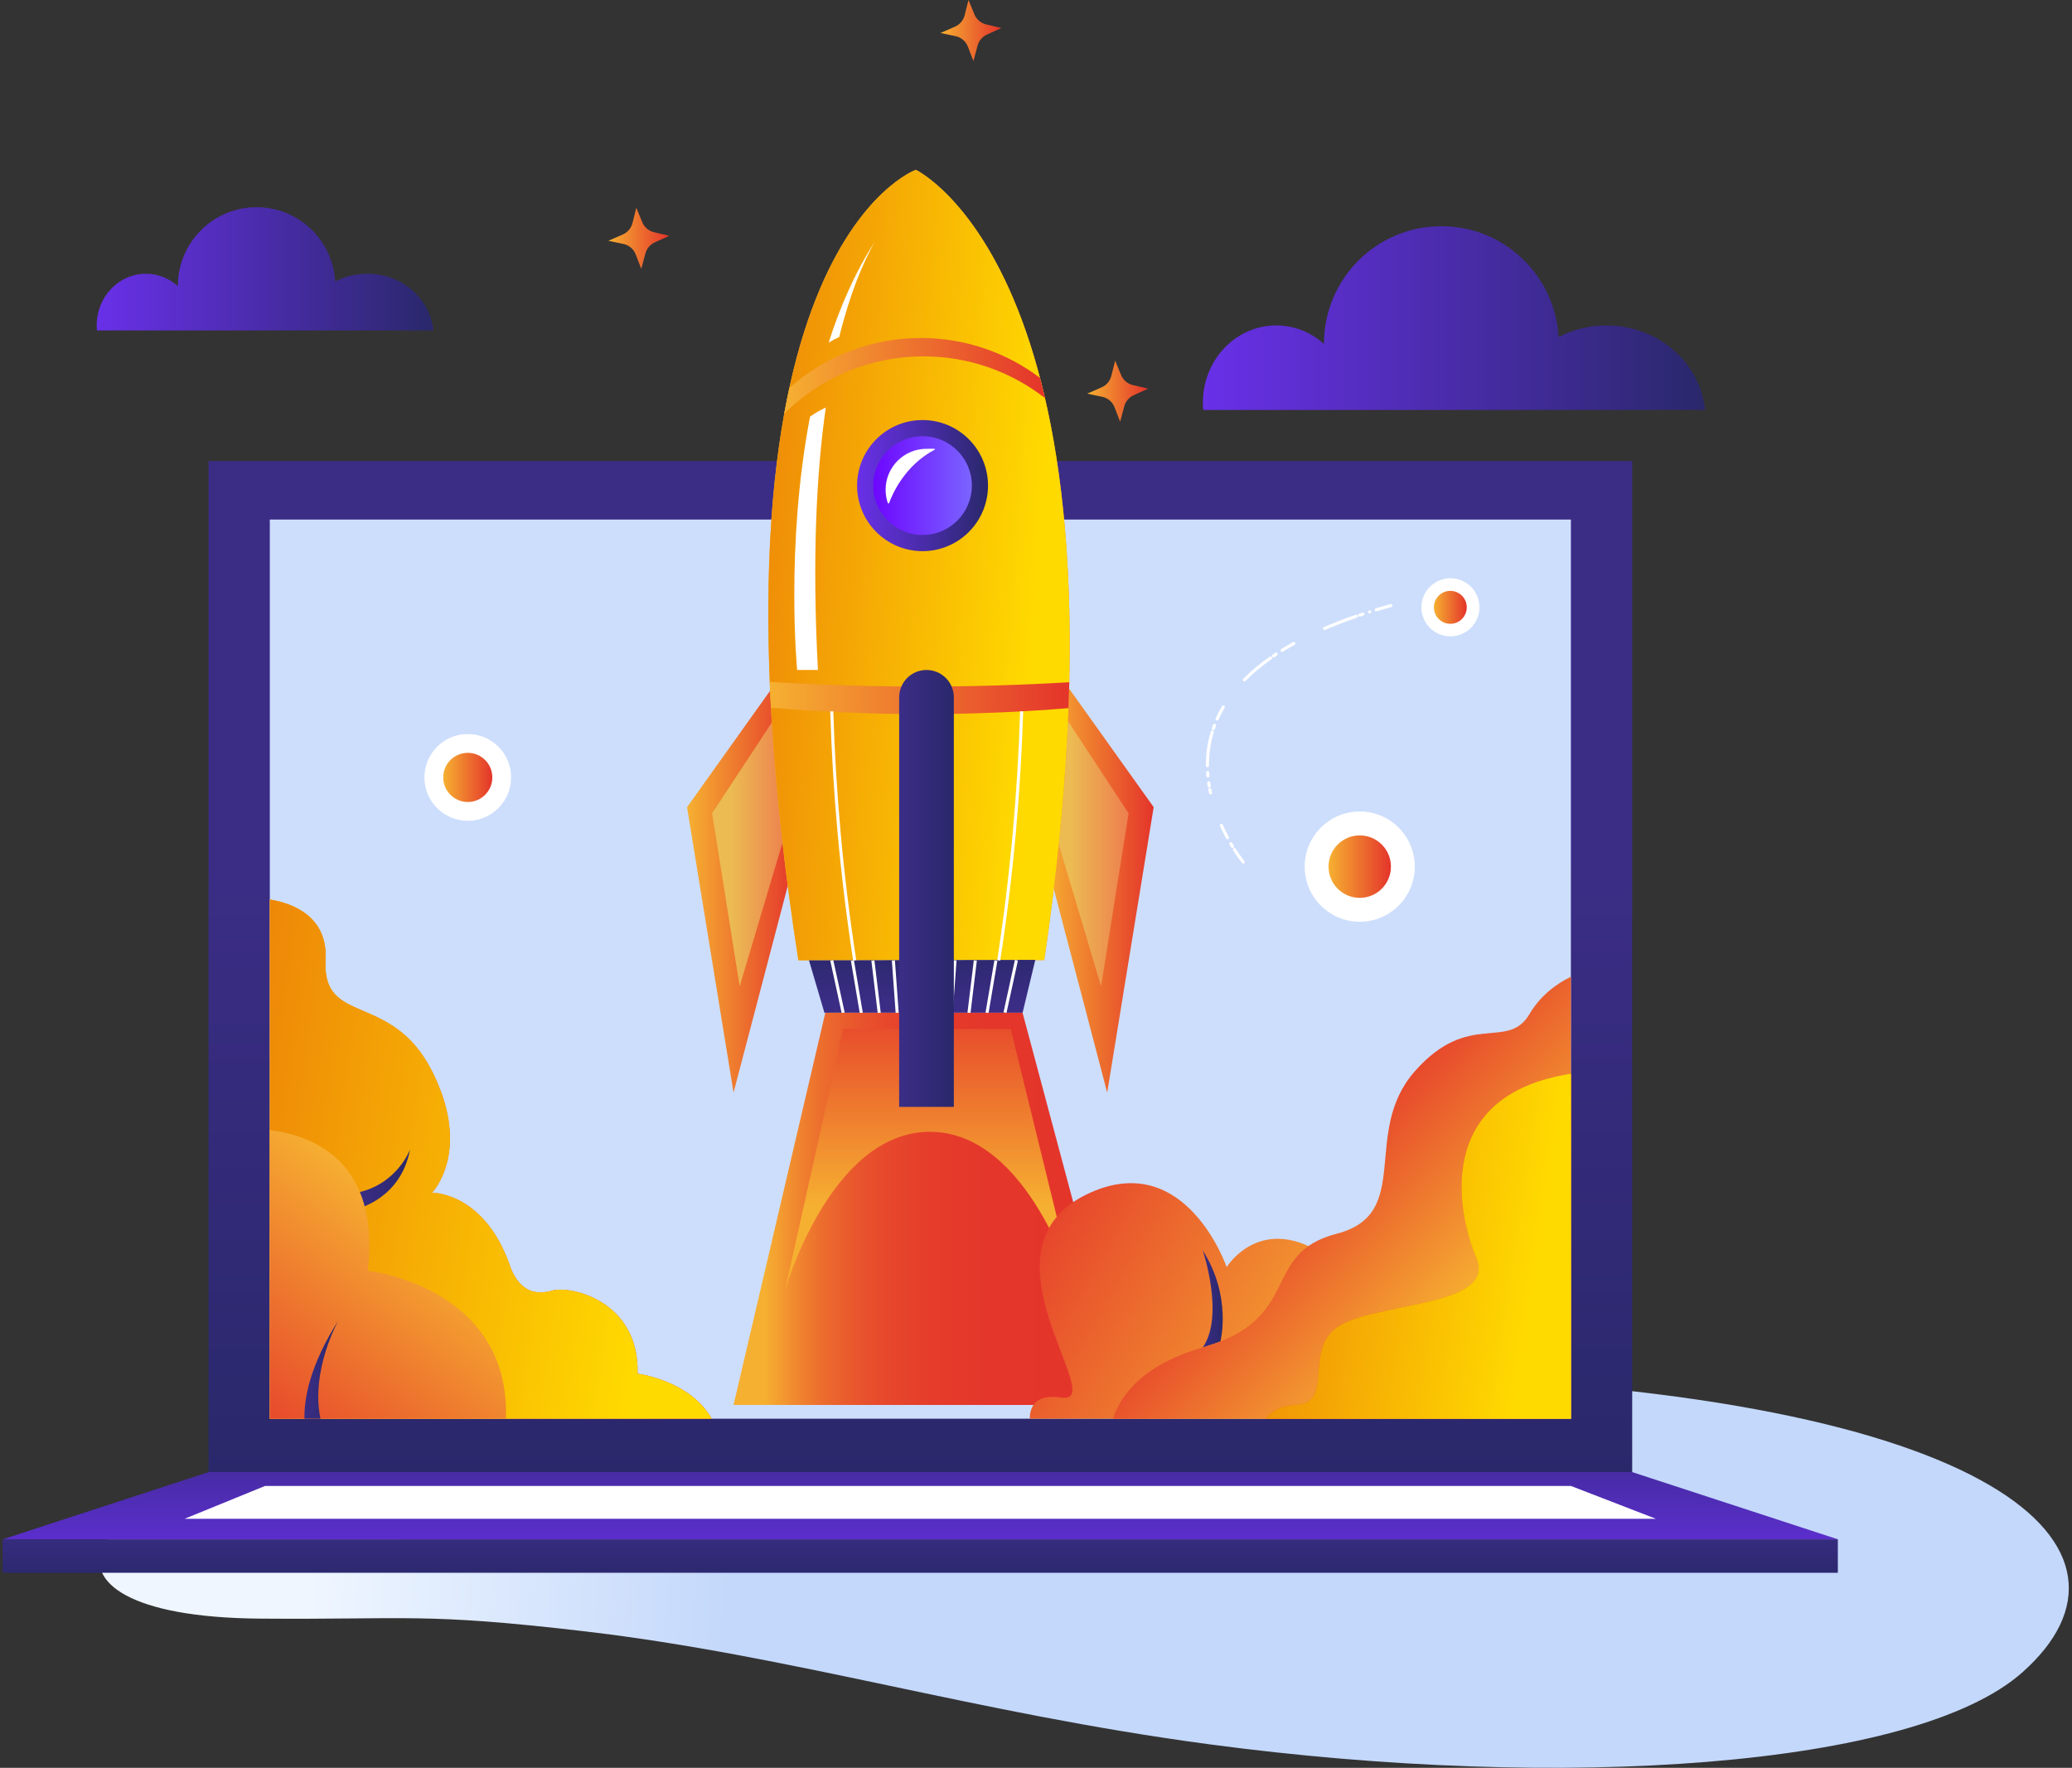 <svg width="354" height="302" viewBox="0 0 354 302" fill="none" xmlns="http://www.w3.org/2000/svg">
<rect x="0" y="0" width="354" height="302" fill="#333333" stroke="none"/>
<path d="M240.691 235.04C207.091 233.991 100.819 254.016 52.288 252.805C15.165 251.872 -0.428 276.167 44.425 276.513C69.611 276.715 72.304 275.455 99.906 278.687C135.406 282.852 166.458 292.614 206.586 297.981C266.827 306.031 327.212 302.021 345.569 285.651C369.035 264.741 341.878 238.214 240.691 235.04Z" fill="url(#paint0_linear_1625_10139)"/>
<path d="M291.317 70.031C290.484 61.927 283.259 55.593 274.471 55.593C271.504 55.593 268.714 56.317 266.288 57.586C265.694 47.025 256.956 38.644 246.261 38.644C235.181 38.644 226.2 47.636 226.2 58.73C226.2 58.738 226.2 58.749 226.2 58.758C224.007 56.785 221.163 55.593 218.05 55.593C211.125 55.593 205.511 61.495 205.511 68.776C205.511 69.2 205.53 69.618 205.568 70.031H291.317Z" fill="url(#paint1_linear_1625_10139)"/>
<path d="M74.053 56.444C73.495 51.01 68.65 46.761 62.756 46.761C60.766 46.761 58.895 47.245 57.268 48.099C56.87 41.016 51.011 35.398 43.839 35.398C36.408 35.398 30.387 41.429 30.387 48.866C30.387 48.872 30.387 48.877 30.387 48.885C28.917 47.562 27.01 46.764 24.922 46.764C20.277 46.764 16.513 50.721 16.513 55.605C16.513 55.888 16.526 56.169 16.551 56.447H74.053V56.444Z" fill="url(#paint2_linear_1625_10139)"/>
<path d="M193.566 65.79L196.16 66.396L193.684 67.518C192.895 67.876 192.305 68.569 192.082 69.409L191.376 72.036L190.425 69.579C190.07 68.663 189.279 67.989 188.32 67.788L185.745 67.246L188.216 66.17C189.037 65.812 189.647 65.094 189.867 64.225L190.529 61.611L191.543 64.076C191.901 64.938 192.654 65.576 193.566 65.79Z" fill="url(#paint3_linear_1625_10139)"/>
<path d="M168.503 4.179L171.098 4.785L168.622 5.907C167.833 6.265 167.242 6.958 167.02 7.798L166.313 10.425L165.363 7.968C165.008 7.052 164.217 6.378 163.258 6.177L160.683 5.635L163.153 4.559C163.975 4.202 164.585 3.483 164.805 2.614L165.467 0L166.481 2.465C166.838 3.327 167.591 3.965 168.503 4.179Z" fill="url(#paint4_linear_1625_10139)"/>
<path d="M111.754 39.676L114.349 40.282L111.873 41.404C111.084 41.762 110.493 42.455 110.271 43.294L109.564 45.922L108.613 43.465C108.259 42.549 107.468 41.875 106.508 41.674L103.934 41.132L106.404 40.056C107.226 39.698 107.836 38.98 108.056 38.111L108.718 35.497L109.732 37.962C110.089 38.823 110.842 39.464 111.754 39.676Z" fill="url(#paint5_linear_1625_10139)"/>
<path d="M278.859 78.769H35.627V251.482H278.859V78.769Z" fill="url(#paint6_linear_1625_10139)"/>
<path d="M268.387 88.757H46.097V242.361H268.387V88.757Z" fill="#CDDEFC"/>
<path d="M35.627 251.482H278.859L313.995 262.964H0.491L35.627 251.482Z" fill="url(#paint7_linear_1625_10139)"/>
<path d="M313.995 262.964H0.447V268.684H313.995V262.964Z" fill="url(#paint8_linear_1625_10139)"/>
<path d="M45.284 253.848H268.39L282.902 259.456H31.541L45.284 253.848Z" fill="url(#paint9_linear_1625_10139)"/>
<path d="M134.104 114.453L117.383 137.89L125.325 186.652L136.193 145.214L134.104 114.453Z" fill="url(#paint10_linear_1625_10139)"/>
<path d="M132.956 121.777L121.667 138.938L126.372 168.5L134.78 140.292L132.956 121.777Z" fill="url(#paint11_linear_1625_10139)"/>
<path d="M180.383 114.453L197.105 137.89L189.163 186.652L178.295 145.214L180.383 114.453Z" fill="url(#paint12_linear_1625_10139)"/>
<path d="M181.534 121.777L192.82 138.938L188.116 168.5L179.707 140.292L181.534 121.777Z" fill="url(#paint13_linear_1625_10139)"/>
<path d="M178.413 164.018C195.552 47.485 156.467 29.012 156.467 29.012C156.467 29.012 117.592 42.852 136.404 164.062L178.413 164.018Z" fill="url(#paint14_linear_1625_10139)"/>
<path d="M178.413 164.018C195.552 47.485 156.467 29.012 156.467 29.012C156.467 29.012 117.592 42.852 136.404 164.062L178.413 164.018Z" fill="url(#paint15_linear_1625_10139)"/>
<path d="M138.216 164.062L176.88 163.98L174.706 173.021H140.854L138.216 164.062Z" fill="url(#paint16_linear_1625_10139)"/>
<path d="M142.366 164.017L141.855 164.128L143.806 173.094L144.316 172.983L142.366 164.017Z" fill="white"/>
<path d="M145.894 164.05L145.379 164.137L146.896 173.103L147.411 173.016L145.894 164.05Z" fill="white"/>
<path d="M149.393 164.064L148.875 164.127L149.959 173.095L150.477 173.032L149.393 164.064Z" fill="white"/>
<path d="M152.895 164.059L152.374 164.097L153.024 173.063L153.545 173.025L152.895 164.059Z" fill="white"/>
<path d="M156.391 164.044L155.869 164.057L156.086 173.024L156.608 173.012L156.391 164.044Z" fill="white"/>
<path d="M159.347 164.035L159.13 173.002L159.652 173.014L159.869 164.047L159.347 164.035Z" fill="white"/>
<path d="M162.904 164.038L162.255 173.004L162.776 173.042L163.425 164.076L162.904 164.038Z" fill="white"/>
<path d="M166.375 164.045L165.29 173.012L165.808 173.075L166.894 164.108L166.375 164.045Z" fill="white"/>
<path d="M169.894 164.031L168.375 172.997L168.89 173.084L170.408 164.119L169.894 164.031Z" fill="white"/>
<path d="M173.399 163.975L171.448 172.941L171.958 173.052L173.91 164.086L173.399 163.975Z" fill="white"/>
<path d="M125.324 240.014H192.625L174.706 173.021H141.001L125.324 240.014Z" fill="url(#paint17_linear_1625_10139)"/>
<path d="M183.637 220.473L172.678 175.77H144.066L134.104 220.473C134.104 220.473 141.837 193.349 158.872 193.349C175.907 193.349 183.637 220.473 183.637 220.473Z" fill="url(#paint18_linear_1625_10139)"/>
<path d="M131.508 116.492C131.566 117.939 131.637 119.409 131.717 120.9C139.661 121.574 148.268 121.992 157.465 121.995C166.407 121.998 174.794 121.607 182.554 120.971C182.609 119.472 182.653 118 182.686 116.547C174.714 117.017 166.295 117.29 157.465 117.287C148.364 117.287 139.697 116.993 131.508 116.492Z" fill="url(#paint19_linear_1625_10139)"/>
<path d="M170.889 164.103L170.372 164.024C171.482 156.818 172.378 149.482 173.035 142.218C173.653 135.362 174.076 128.395 174.288 121.513L174.81 121.53C174.599 128.422 174.175 135.397 173.554 142.265C172.9 149.54 172.002 156.886 170.889 164.103Z" fill="white"/>
<path d="M145.767 164.103C144.654 156.886 143.758 149.54 143.102 142.265C142.481 135.397 142.06 128.422 141.846 121.53L142.368 121.513C142.579 128.395 143 135.362 143.621 142.218C144.278 149.482 145.174 156.818 146.284 164.024L145.767 164.103Z" fill="white"/>
<path d="M158.292 114.453C160.872 114.453 162.963 116.547 162.963 119.131V189.095H153.62V119.131C153.62 116.547 155.711 114.453 158.292 114.453Z" fill="url(#paint20_linear_1625_10139)"/>
<path d="M178.534 68.003C178.259 66.82 177.976 65.672 177.685 64.555C172.019 60.277 164.967 57.74 157.322 57.74C148.702 57.74 140.837 60.967 134.86 66.278C134.555 67.684 134.264 69.142 133.989 70.652C140.104 64.61 148.501 60.879 157.773 60.879C165.597 60.879 172.802 63.54 178.534 68.003Z" fill="url(#paint21_linear_1625_10139)"/>
<path d="M157.617 94.155C163.794 94.155 168.801 89.142 168.801 82.957C168.801 76.772 163.794 71.758 157.617 71.758C151.44 71.758 146.433 76.772 146.433 82.957C146.433 89.142 151.44 94.155 157.617 94.155Z" fill="url(#paint22_linear_1625_10139)"/>
<path d="M157.616 91.393C162.269 91.393 166.041 87.616 166.041 82.957C166.041 78.298 162.269 74.521 157.616 74.521C152.963 74.521 149.19 78.298 149.19 82.957C149.19 87.616 152.963 91.393 157.616 91.393Z" fill="url(#paint23_linear_1625_10139)"/>
<path d="M159.699 76.813C160.108 76.596 158.773 76.67 158.292 76.67C154.434 76.67 151.307 79.801 151.307 83.664C151.307 84.457 151.439 85.219 151.68 85.928C151.719 86.038 151.875 86.041 151.914 85.928C152.392 84.594 154.469 79.567 159.699 76.813Z" fill="url(#paint24_linear_1625_10139)"/>
<path d="M141.082 69.626C139.493 80.803 138.732 95.429 139.746 114.453H136.193C136.193 114.453 134.157 93.314 138.394 71.181C139.131 70.65 140.024 70.105 141.082 69.626Z" fill="url(#paint25_linear_1625_10139)"/>
<path d="M141.568 58.538C143.506 52.457 146.053 46.599 149.397 41.404C147.499 44.791 145.264 49.956 143.379 57.577C142.808 57.831 142.192 58.147 141.568 58.538Z" fill="url(#paint26_linear_1625_10139)"/>
<path d="M108.933 234.67C109.247 222.113 97.331 219.6 94.355 220.473C91.376 221.345 88.868 220.473 87.323 216.777C82.957 203.592 73.82 203.758 73.82 203.758C73.82 203.758 80.717 196.686 73.82 183.003C66.922 169.32 55.007 175.338 55.633 164.057C56.048 156.586 50.14 154.333 46.101 153.659V242.361H121.596C117.861 235.787 108.933 234.67 108.933 234.67Z" fill="url(#paint27_linear_1625_10139)"/>
<path d="M108.933 234.67C109.247 222.113 97.331 219.6 94.355 220.473C91.376 221.345 88.868 220.473 87.323 216.777C82.957 203.592 73.82 203.758 73.82 203.758C73.82 203.758 80.717 196.686 73.82 183.003C66.922 169.32 55.007 175.338 55.633 164.057C56.048 156.586 50.14 154.333 46.101 153.659V242.361H121.596C117.861 235.787 108.933 234.67 108.933 234.67Z" fill="url(#paint28_linear_1625_10139)"/>
<path d="M226.98 214.887C215.54 206.721 209.574 216.461 209.574 216.461C209.574 216.461 202.676 196.37 186.26 203.755C165.54 213.077 189.821 240.014 181.355 238.751C177.016 238.104 175.949 240.181 175.938 242.361H234.836C235.416 235.198 235.388 220.888 226.98 214.887Z" fill="url(#paint29_linear_1625_10139)"/>
<path d="M205.496 213.635C205.496 213.635 209.255 224.759 205.496 230.185L208.508 229.167C208.508 229.17 210.509 221.485 205.496 213.635Z" fill="url(#paint30_linear_1625_10139)"/>
<path d="M70.054 196.37C70.054 196.37 67.858 202.352 60.961 203.755V206.517C60.961 206.517 68.485 204.847 70.054 196.37Z" fill="url(#paint31_linear_1625_10139)"/>
<path d="M62.843 217.088C64.978 198.48 53.582 194.009 46.1 193.046V242.361H86.446C87.152 219.724 62.843 217.088 62.843 217.088Z" fill="url(#paint32_linear_1625_10139)"/>
<path d="M52.011 242.361H54.745C53.033 234.026 57.825 225.566 57.825 225.566C52.953 233.229 51.945 238.864 52.011 242.361Z" fill="url(#paint33_linear_1625_10139)"/>
<path d="M268.39 242.361V166.86C266.123 167.958 263.279 169.903 261.311 173.235C257.549 179.61 250.965 172.512 241.715 183.017C232.465 193.522 241.559 207.356 228.39 210.757C215.222 214.158 222.746 225.252 205.497 230.185C195.038 233.176 191.386 238.574 190.13 242.361H268.39Z" fill="url(#paint34_linear_1625_10139)"/>
<path d="M268.39 242.361V183.427C244.936 187.048 248.931 207.112 252.218 214.887C255.666 223.045 236.54 222.426 229.33 226.193C222.119 229.96 228.39 239.692 221.319 240.014C218.574 240.138 217.09 241.158 216.299 242.361H268.39Z" fill="url(#paint35_linear_1625_10139)"/>
<path d="M268.39 242.361V183.427C244.936 187.048 248.931 207.112 252.218 214.887C255.666 223.045 236.54 222.426 229.33 226.193C222.119 229.96 228.39 239.692 221.319 240.014C218.574 240.138 217.09 241.158 216.299 242.361H268.39Z" fill="url(#paint36_linear_1625_10139)"/>
<path d="M232.311 157.464C237.504 157.464 241.715 153.249 241.715 148.048C241.715 142.848 237.504 138.633 232.311 138.633C227.117 138.633 222.907 142.848 222.907 148.048C222.907 153.249 227.117 157.464 232.311 157.464Z" fill="white"/>
<path d="M232.311 153.384C235.253 153.384 237.639 150.995 237.639 148.049C237.639 145.102 235.253 142.714 232.311 142.714C229.368 142.714 226.982 145.102 226.982 148.049C226.982 150.995 229.368 153.384 232.311 153.384Z" fill="url(#paint37_linear_1625_10139)"/>
<path d="M249.703 108.334C252.232 107.284 253.433 104.381 252.386 101.848C251.338 99.315 248.438 98.113 245.908 99.162C243.379 100.211 242.178 103.115 243.225 105.647C244.273 108.18 247.173 109.383 249.703 108.334Z" fill="white"/>
<path d="M247.788 106.565C249.339 106.565 250.596 105.306 250.596 103.753C250.596 102.2 249.339 100.941 247.788 100.941C246.237 100.941 244.979 102.2 244.979 103.753C244.979 105.306 246.237 106.565 247.788 106.565Z" fill="url(#paint38_linear_1625_10139)"/>
<path d="M79.919 140.221C84.007 140.221 87.322 136.902 87.322 132.808C87.322 128.714 84.007 125.396 79.919 125.396C75.83 125.396 72.516 128.714 72.516 132.808C72.516 136.902 75.83 140.221 79.919 140.221Z" fill="white"/>
<path d="M79.919 137.007C82.235 137.007 84.112 135.127 84.112 132.808C84.112 130.489 82.235 128.609 79.919 128.609C77.603 128.609 75.726 130.489 75.726 132.808C75.726 135.127 77.603 137.007 79.919 137.007Z" fill="url(#paint39_linear_1625_10139)"/>
<path d="M212.399 147.52C212.325 147.52 212.248 147.487 212.199 147.424C212.171 147.391 211.539 146.621 210.676 145.261C210.599 145.14 210.635 144.978 210.756 144.901C210.877 144.824 211.039 144.86 211.116 144.981C211.96 146.31 212.594 147.086 212.603 147.091C212.693 147.204 212.68 147.366 212.567 147.46C212.515 147.501 212.457 147.52 212.399 147.52Z" fill="white"/>
<path d="M210.585 144.887C210.498 144.887 210.412 144.843 210.363 144.763C210.264 144.601 210.162 144.433 210.061 144.257C209.986 144.133 210.03 143.971 210.154 143.899C210.278 143.825 210.44 143.869 210.511 143.993C210.613 144.166 210.712 144.331 210.811 144.491C210.885 144.615 210.847 144.774 210.723 144.851C210.679 144.876 210.632 144.887 210.585 144.887ZM209.709 143.363C209.615 143.363 209.525 143.313 209.478 143.225C209.104 142.529 208.75 141.816 208.431 141.107C208.371 140.975 208.431 140.82 208.563 140.76C208.695 140.699 208.849 140.76 208.909 140.892C209.222 141.591 209.569 142.292 209.94 142.975C210.008 143.101 209.962 143.261 209.835 143.33C209.794 143.352 209.75 143.363 209.709 143.363ZM206.818 135.714C206.697 135.714 206.59 135.631 206.562 135.507C206.521 135.315 206.48 135.122 206.444 134.927C206.417 134.784 206.51 134.649 206.65 134.621C206.791 134.594 206.928 134.687 206.955 134.828C206.991 135.018 207.03 135.207 207.071 135.395C207.101 135.535 207.013 135.675 206.87 135.705C206.857 135.711 206.837 135.714 206.818 135.714ZM206.598 134.564C206.472 134.564 206.362 134.473 206.34 134.346C206.307 134.154 206.277 133.956 206.249 133.76C206.23 133.617 206.329 133.485 206.472 133.463C206.615 133.444 206.747 133.543 206.769 133.686C206.796 133.876 206.826 134.071 206.857 134.258C206.881 134.401 206.785 134.536 206.642 134.558C206.626 134.561 206.612 134.564 206.598 134.564ZM206.373 132.819C206.238 132.819 206.126 132.717 206.112 132.58C206.095 132.384 206.079 132.186 206.068 131.991C206.06 131.848 206.17 131.721 206.312 131.713C206.458 131.705 206.582 131.815 206.59 131.958C206.601 132.151 206.617 132.343 206.634 132.533C206.648 132.676 206.541 132.803 206.398 132.816C206.389 132.819 206.381 132.819 206.373 132.819Z" fill="white"/>
<path d="M206.29 131.067C206.147 131.067 206.029 130.951 206.029 130.805V130.684C206.029 128.714 206.312 126.788 206.87 124.953C206.911 124.815 207.06 124.738 207.197 124.779C207.335 124.821 207.414 124.966 207.37 125.107C206.826 126.89 206.551 128.769 206.551 130.684V130.802C206.551 130.948 206.436 131.067 206.29 131.067ZM207.299 124.733C207.271 124.733 207.244 124.727 207.216 124.719C207.079 124.672 207.008 124.524 207.052 124.386C207.115 124.196 207.183 124.009 207.249 123.827C207.299 123.693 207.45 123.624 207.585 123.673C207.719 123.723 207.788 123.874 207.739 124.009C207.673 124.185 207.607 124.369 207.546 124.554C207.51 124.664 207.409 124.733 207.299 124.733ZM207.936 123.098C207.901 123.098 207.865 123.09 207.829 123.076C207.697 123.018 207.637 122.864 207.697 122.732C208.013 122.02 208.379 121.313 208.783 120.625C208.857 120.501 209.016 120.46 209.14 120.534C209.264 120.608 209.305 120.768 209.231 120.892C208.835 121.56 208.481 122.251 208.173 122.944C208.134 123.04 208.038 123.098 207.936 123.098ZM212.597 116.412C212.531 116.412 212.465 116.387 212.413 116.338C212.311 116.236 212.308 116.071 212.41 115.969C213.713 114.651 215.232 113.377 216.925 112.189C217.043 112.106 217.205 112.134 217.288 112.252C217.37 112.37 217.343 112.533 217.225 112.615C215.557 113.787 214.062 115.039 212.781 116.335C212.732 116.387 212.663 116.412 212.597 116.412ZM217.557 112.329C217.475 112.329 217.392 112.288 217.34 112.213C217.258 112.095 217.291 111.93 217.409 111.85C217.571 111.74 217.733 111.63 217.898 111.523C218.019 111.443 218.181 111.476 218.261 111.597C218.34 111.718 218.307 111.881 218.186 111.96C218.024 112.068 217.862 112.175 217.703 112.285C217.659 112.315 217.609 112.329 217.557 112.329ZM219.03 111.372C218.942 111.372 218.857 111.327 218.807 111.248C218.73 111.124 218.769 110.964 218.893 110.887C219.541 110.483 220.225 110.084 220.921 109.696C221.047 109.627 221.206 109.671 221.275 109.798C221.344 109.924 221.3 110.084 221.173 110.153C220.484 110.535 219.81 110.931 219.167 111.33C219.123 111.36 219.077 111.372 219.03 111.372ZM226.301 107.624C226.2 107.624 226.103 107.563 226.062 107.464C226.004 107.332 226.068 107.178 226.199 107.12C227.909 106.383 229.753 105.676 231.676 105.016C231.814 104.969 231.962 105.04 232.009 105.178C232.055 105.316 231.984 105.464 231.847 105.511C229.934 106.168 228.104 106.873 226.406 107.602C226.373 107.618 226.337 107.624 226.301 107.624ZM232.316 105.338C232.207 105.338 232.105 105.269 232.069 105.159C232.022 105.021 232.097 104.873 232.234 104.829C232.418 104.765 232.605 104.705 232.792 104.644C232.929 104.6 233.078 104.674 233.122 104.812C233.166 104.95 233.091 105.098 232.954 105.142C232.767 105.203 232.583 105.266 232.399 105.327C232.371 105.332 232.344 105.338 232.316 105.338ZM233.985 104.793C233.875 104.793 233.77 104.721 233.734 104.611C233.691 104.474 233.767 104.328 233.905 104.284L233.93 104.275C234.067 104.231 234.213 104.308 234.259 104.446C234.303 104.584 234.226 104.732 234.089 104.773L234.061 104.782C234.037 104.79 234.012 104.793 233.985 104.793Z" fill="white"/>
<path d="M235.13 104.438C235.018 104.438 234.913 104.366 234.88 104.251C234.839 104.113 234.916 103.967 235.053 103.923C235.872 103.676 236.719 103.431 237.571 103.194C237.711 103.156 237.854 103.238 237.892 103.376C237.931 103.516 237.848 103.659 237.711 103.698C236.864 103.932 236.021 104.176 235.207 104.421C235.18 104.435 235.155 104.438 235.13 104.438Z" fill="white"/>
<defs>
<linearGradient id="paint0_linear_1625_10139" x1="53.008" y1="263.267" x2="124.913" y2="266.784" gradientUnits="userSpaceOnUse">
<stop offset="1.5e-07" stop-color="#EFF6FF"/>
<stop offset="1" stop-color="#C4D8FB"/>
</linearGradient>
<linearGradient id="paint1_linear_1625_10139" x1="205.514" y1="54.338" x2="291.316" y2="54.338" gradientUnits="userSpaceOnUse">
<stop stop-color="#6930E8"/>
<stop offset="1" stop-color="#2A286B"/>
</linearGradient>
<linearGradient id="paint2_linear_1625_10139" x1="16.515" y1="45.921" x2="74.054" y2="45.921" gradientUnits="userSpaceOnUse">
<stop stop-color="#6930E8"/>
<stop offset="1" stop-color="#2A286B"/>
</linearGradient>
<linearGradient id="paint3_linear_1625_10139" x1="185.744" y1="66.819" x2="196.16" y2="66.819" gradientUnits="userSpaceOnUse">
<stop stop-color="#F6B031"/>
<stop offset="1" stop-color="#E4342B"/>
</linearGradient>
<linearGradient id="paint4_linear_1625_10139" x1="160.682" y1="5.207" x2="171.098" y2="5.207" gradientUnits="userSpaceOnUse">
<stop stop-color="#F6B031"/>
<stop offset="1" stop-color="#E4342B"/>
</linearGradient>
<linearGradient id="paint5_linear_1625_10139" x1="103.932" y1="40.706" x2="114.348" y2="40.706" gradientUnits="userSpaceOnUse">
<stop stop-color="#F6B031"/>
<stop offset="1" stop-color="#E4342B"/>
</linearGradient>
<linearGradient id="paint6_linear_1625_10139" x1="157.243" y1="146.89" x2="157.243" y2="252.178" gradientUnits="userSpaceOnUse">
<stop stop-color="#3B2D86"/>
<stop offset="1" stop-color="#2A286B"/>
</linearGradient>
<linearGradient id="paint7_linear_1625_10139" x1="157.243" y1="270.777" x2="157.243" y2="235.162" gradientUnits="userSpaceOnUse">
<stop stop-color="#6930E8"/>
<stop offset="1" stop-color="#2A286B"/>
</linearGradient>
<linearGradient id="paint8_linear_1625_10139" x1="157.222" y1="260.732" x2="157.222" y2="269.939" gradientUnits="userSpaceOnUse">
<stop stop-color="#3B2D86"/>
<stop offset="1" stop-color="#2A286B"/>
</linearGradient>
<linearGradient id="paint9_linear_1625_10139" x1="157.222" y1="261.569" x2="157.222" y2="250.687" gradientUnits="userSpaceOnUse">
<stop stop-color="white"/>
<stop offset="1" stop-color="white"/>
</linearGradient>
<linearGradient id="paint10_linear_1625_10139" x1="117.384" y1="150.552" x2="136.194" y2="150.552" gradientUnits="userSpaceOnUse">
<stop stop-color="#F6B031"/>
<stop offset="1" stop-color="#E4342B"/>
</linearGradient>
<linearGradient id="paint11_linear_1625_10139" x1="121.668" y1="145.139" x2="134.78" y2="145.139" gradientUnits="userSpaceOnUse">
<stop stop-color="#ECBC53"/>
<stop offset="0.235" stop-color="#ECBC53"/>
<stop offset="1" stop-color="#ED7E4E"/>
</linearGradient>
<linearGradient id="paint12_linear_1625_10139" x1="178.294" y1="150.552" x2="197.105" y2="150.552" gradientUnits="userSpaceOnUse">
<stop stop-color="#F6B031"/>
<stop offset="1" stop-color="#E4342B"/>
</linearGradient>
<linearGradient id="paint13_linear_1625_10139" x1="179.708" y1="145.139" x2="192.82" y2="145.139" gradientUnits="userSpaceOnUse">
<stop stop-color="#ECBC53"/>
<stop offset="0.235" stop-color="#ECBC53"/>
<stop offset="1" stop-color="#ED7E4E"/>
</linearGradient>
<linearGradient id="paint14_linear_1625_10139" x1="131.263" y1="96.537" x2="182.758" y2="96.537" gradientUnits="userSpaceOnUse">
<stop stop-color="#ECBC53"/>
<stop offset="0.235" stop-color="#ECBC53"/>
<stop offset="1" stop-color="#ED7E4E"/>
</linearGradient>
<linearGradient id="paint15_linear_1625_10139" x1="173.229" y1="163.84" x2="76.925" y2="157.5" gradientUnits="userSpaceOnUse">
<stop stop-color="#FFDA00"/>
<stop offset="1" stop-color="#DF3D0F"/>
</linearGradient>
<linearGradient id="paint16_linear_1625_10139" x1="157.548" y1="171.583" x2="157.548" y2="161.957" gradientUnits="userSpaceOnUse">
<stop stop-color="#3B2D86"/>
<stop offset="1" stop-color="#2A286B"/>
</linearGradient>
<linearGradient id="paint17_linear_1625_10139" x1="129.452" y1="206.518" x2="198.511" y2="206.518" gradientUnits="userSpaceOnUse">
<stop offset="0.018" stop-color="#F6B031"/>
<stop offset="0.028" stop-color="#F5AA31"/>
<stop offset="0.087" stop-color="#F18B2F"/>
<stop offset="0.153" stop-color="#ED6F2E"/>
<stop offset="0.228" stop-color="#E9592D"/>
<stop offset="0.316" stop-color="#E7482C"/>
<stop offset="0.425" stop-color="#E53D2B"/>
<stop offset="0.577" stop-color="#E4362B"/>
<stop offset="1" stop-color="#E4342B"/>
</linearGradient>
<linearGradient id="paint18_linear_1625_10139" x1="158.871" y1="206.102" x2="158.871" y2="167.8" gradientUnits="userSpaceOnUse">
<stop stop-color="#F6B031"/>
<stop offset="1" stop-color="#E4342B"/>
</linearGradient>
<linearGradient id="paint19_linear_1625_10139" x1="131.509" y1="119.245" x2="182.686" y2="119.245" gradientUnits="userSpaceOnUse">
<stop stop-color="#F6B031"/>
<stop offset="1" stop-color="#E4342B"/>
</linearGradient>
<linearGradient id="paint20_linear_1625_10139" x1="153.62" y1="151.774" x2="162.964" y2="151.774" gradientUnits="userSpaceOnUse">
<stop stop-color="#3B2D86"/>
<stop offset="1" stop-color="#2A286B"/>
</linearGradient>
<linearGradient id="paint21_linear_1625_10139" x1="133.99" y1="64.198" x2="178.535" y2="64.198" gradientUnits="userSpaceOnUse">
<stop stop-color="#F6B031"/>
<stop offset="1" stop-color="#E4342B"/>
</linearGradient>
<linearGradient id="paint22_linear_1625_10139" x1="146.433" y1="82.958" x2="168.802" y2="82.958" gradientUnits="userSpaceOnUse">
<stop stop-color="#6930E8"/>
<stop offset="1" stop-color="#2A286B"/>
</linearGradient>
<linearGradient id="paint23_linear_1625_10139" x1="149.19" y1="82.958" x2="166.043" y2="82.958" gradientUnits="userSpaceOnUse">
<stop stop-color="#6D06FF"/>
<stop offset="1" stop-color="#7A64FF"/>
</linearGradient>
<linearGradient id="paint24_linear_1625_10139" x1="151.307" y1="81.337" x2="159.777" y2="81.337" gradientUnits="userSpaceOnUse">
<stop stop-color="white"/>
<stop offset="1" stop-color="white"/>
</linearGradient>
<linearGradient id="paint25_linear_1625_10139" x1="135.705" y1="92.04" x2="141.083" y2="92.04" gradientUnits="userSpaceOnUse">
<stop stop-color="white"/>
<stop offset="1" stop-color="white"/>
</linearGradient>
<linearGradient id="paint26_linear_1625_10139" x1="141.568" y1="49.971" x2="149.397" y2="49.971" gradientUnits="userSpaceOnUse">
<stop stop-color="white"/>
<stop offset="1" stop-color="white"/>
</linearGradient>
<linearGradient id="paint27_linear_1625_10139" x1="46.099" y1="198.01" x2="121.594" y2="198.01" gradientUnits="userSpaceOnUse">
<stop stop-color="#F6B031"/>
<stop offset="1" stop-color="#E4342B"/>
</linearGradient>
<linearGradient id="paint28_linear_1625_10139" x1="107.624" y1="242.215" x2="-31.178" y2="221.819" gradientUnits="userSpaceOnUse">
<stop stop-color="#FFDA00"/>
<stop offset="1" stop-color="#DF3D0F"/>
</linearGradient>
<linearGradient id="paint29_linear_1625_10139" x1="227.437" y1="243.5" x2="167.649" y2="209.197" gradientUnits="userSpaceOnUse">
<stop stop-color="#F6B031"/>
<stop offset="1" stop-color="#E4342B"/>
</linearGradient>
<linearGradient id="paint30_linear_1625_10139" x1="205.496" y1="221.911" x2="208.903" y2="221.911" gradientUnits="userSpaceOnUse">
<stop stop-color="#3B2D86"/>
<stop offset="1" stop-color="#2A286B"/>
</linearGradient>
<linearGradient id="paint31_linear_1625_10139" x1="60.961" y1="201.444" x2="70.053" y2="201.444" gradientUnits="userSpaceOnUse">
<stop stop-color="#3B2D86"/>
<stop offset="1" stop-color="#2A286B"/>
</linearGradient>
<linearGradient id="paint32_linear_1625_10139" x1="73.02" y1="209.19" x2="40.783" y2="249.749" gradientUnits="userSpaceOnUse">
<stop stop-color="#F6B031"/>
<stop offset="1" stop-color="#E4342B"/>
</linearGradient>
<linearGradient id="paint33_linear_1625_10139" x1="52.008" y1="233.963" x2="57.825" y2="233.963" gradientUnits="userSpaceOnUse">
<stop stop-color="#3B2D86"/>
<stop offset="1" stop-color="#2A286B"/>
</linearGradient>
<linearGradient id="paint34_linear_1625_10139" x1="249.433" y1="223.949" x2="219.934" y2="195.741" gradientUnits="userSpaceOnUse">
<stop stop-color="#F6B031"/>
<stop offset="1" stop-color="#E4342B"/>
</linearGradient>
<linearGradient id="paint35_linear_1625_10139" x1="277.724" y1="240.748" x2="222.912" y2="197.706" gradientUnits="userSpaceOnUse">
<stop stop-color="#F6B031"/>
<stop offset="1" stop-color="#E4342B"/>
</linearGradient>
<linearGradient id="paint36_linear_1625_10139" x1="258.749" y1="242.264" x2="163.136" y2="227.673" gradientUnits="userSpaceOnUse">
<stop stop-color="#FFDA00"/>
<stop offset="1" stop-color="#DF3D0F"/>
</linearGradient>
<linearGradient id="paint37_linear_1625_10139" x1="226.981" y1="148.049" x2="237.639" y2="148.049" gradientUnits="userSpaceOnUse">
<stop stop-color="#F6B031"/>
<stop offset="1" stop-color="#E4342B"/>
</linearGradient>
<linearGradient id="paint38_linear_1625_10139" x1="244.98" y1="103.753" x2="250.598" y2="103.753" gradientUnits="userSpaceOnUse">
<stop stop-color="#F6B031"/>
<stop offset="1" stop-color="#E4342B"/>
</linearGradient>
<linearGradient id="paint39_linear_1625_10139" x1="75.724" y1="132.807" x2="84.113" y2="132.807" gradientUnits="userSpaceOnUse">
<stop stop-color="#F6B031"/>
<stop offset="1" stop-color="#E4342B"/>
</linearGradient>
</defs>
</svg>
